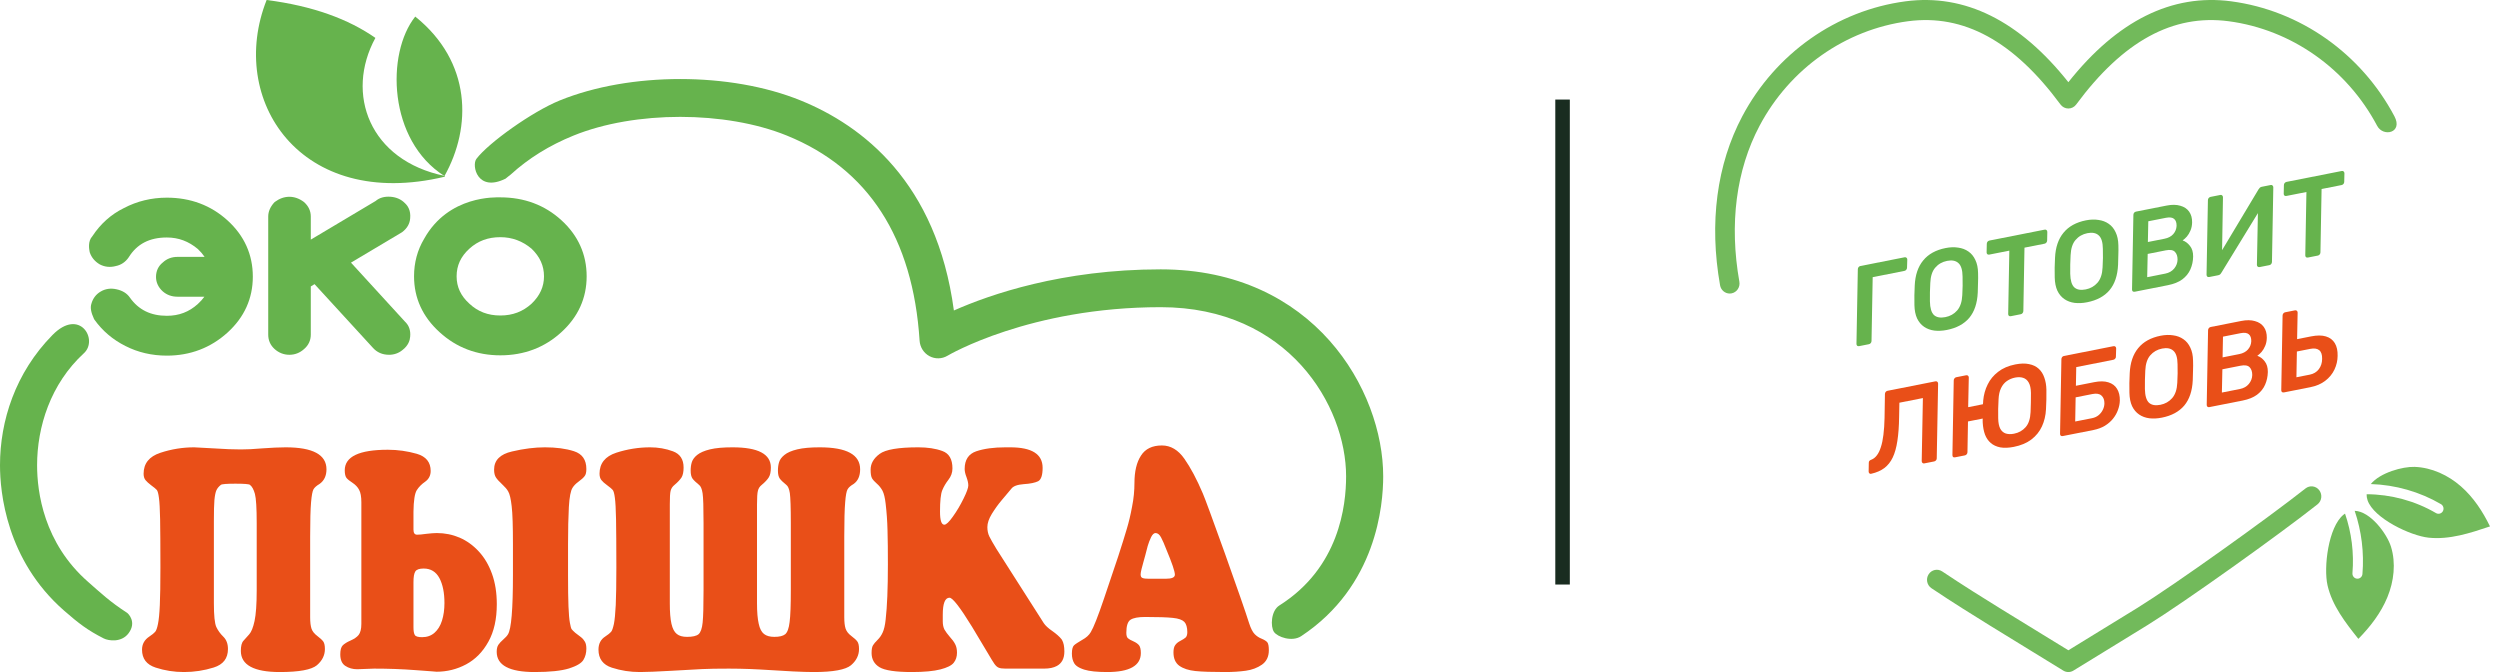 <?xml version="1.0" encoding="UTF-8"?> <svg xmlns="http://www.w3.org/2000/svg" width="186" height="50" viewBox="0 0 186 50" fill="none"><g clip-path="url(#clip0_68_592)"><path d="M128.691 21.84C128.345 21.84 128.037 21.587 127.973 21.226C127.153 16.589 127.724 12.241 129.626 8.651C132.104 3.974 136.644 0.777 141.772 0.098C146.18 -0.485 150.251 1.538 153.886 6.115C157.519 1.538 161.591 -0.486 165.999 0.098C171.127 0.777 175.667 3.974 178.145 8.651C178.801 9.887 177.315 10.22 176.861 9.363C174.607 5.107 170.475 2.198 165.812 1.58C161.667 1.032 157.956 3.059 154.467 7.777C154.33 7.964 154.114 8.073 153.886 8.073C153.657 8.073 153.442 7.964 153.303 7.777C149.815 3.058 146.103 1.032 141.96 1.58C137.295 2.198 133.164 5.107 130.909 9.363C129.168 12.651 128.649 16.661 129.409 20.96C129.481 21.366 129.218 21.754 128.821 21.828C128.778 21.836 128.734 21.84 128.691 21.84Z" fill="#72BA5B"></path><path d="M153.886 50C153.755 50 153.625 49.964 153.509 49.893C152.747 49.424 151.981 48.954 151.214 48.484C150.146 47.83 149.075 47.173 148.01 46.516C146.821 45.782 145.255 44.805 143.7 43.763C143.362 43.537 143.268 43.074 143.489 42.729C143.71 42.383 144.162 42.287 144.499 42.513C146.035 43.541 147.586 44.509 148.764 45.237C149.828 45.893 150.897 46.548 151.964 47.203C152.606 47.596 153.247 47.989 153.886 48.381C154.526 47.988 155.169 47.593 155.812 47.198C156.878 46.546 157.945 45.892 159.006 45.237C161.797 43.514 168.811 38.488 171.53 36.34C171.85 36.087 172.309 36.148 172.554 36.474C172.801 36.801 172.742 37.27 172.423 37.522C169.646 39.717 162.589 44.77 159.76 46.516C158.698 47.172 157.63 47.827 156.563 48.481C155.793 48.953 155.026 49.423 154.261 49.893C154.146 49.964 154.015 50 153.886 50Z" fill="#72BA5B"></path><path d="M177.891 40.679C178.266 41.899 178.109 43.249 177.624 44.428C177.14 45.607 176.349 46.63 175.462 47.531C174.503 46.327 173.516 45.064 173.169 43.55C172.866 42.236 173.219 39.208 174.363 38.29C174.398 38.262 174.432 38.238 174.47 38.213C174.957 39.628 175.147 41.145 175.022 42.642C175.005 42.852 175.156 43.037 175.362 43.054C175.567 43.073 175.748 42.917 175.765 42.707C175.898 41.119 175.699 39.508 175.188 38.005C176.369 38.044 177.599 39.73 177.891 40.679Z" fill="#72BA5B"></path><path d="M180.689 40.003C179.341 39.86 176.609 38.567 176.147 37.221C176.093 37.064 176.073 36.914 176.077 36.771C177.875 36.775 179.684 37.263 181.241 38.175C181.42 38.278 181.648 38.215 181.75 38.032C181.851 37.85 181.789 37.617 181.612 37.511C180.033 36.587 178.212 36.069 176.387 36.014C177.081 35.164 178.763 34.705 179.646 34.736C180.929 34.781 182.147 35.358 183.089 36.181C184.031 37.004 184.718 38.06 185.255 39.165C183.779 39.662 182.241 40.167 180.689 40.003Z" fill="#72BA5B"></path><path d="M143.174 34.475C143.114 34.487 143.068 34.476 143.034 34.444C142.999 34.411 142.98 34.366 142.975 34.311L143.063 29.616L141.315 29.961L141.294 31.035C141.285 31.716 141.242 32.304 141.165 32.801C141.092 33.296 140.976 33.709 140.817 34.041C140.662 34.366 140.453 34.628 140.19 34.827C139.931 35.019 139.61 35.159 139.226 35.246C139.167 35.264 139.121 35.256 139.087 35.223C139.046 35.185 139.026 35.139 139.027 35.082L139.038 34.443C139.032 34.325 139.095 34.245 139.226 34.202C139.382 34.143 139.517 34.037 139.633 33.884C139.754 33.73 139.855 33.526 139.934 33.273C140.019 33.018 140.083 32.711 140.126 32.352C140.173 31.986 140.201 31.567 140.211 31.096L140.239 29.316C140.239 29.259 140.257 29.208 140.292 29.161C140.328 29.114 140.375 29.085 140.435 29.074L143.995 28.371C144.054 28.359 144.101 28.37 144.135 28.403C144.175 28.434 144.195 28.481 144.195 28.544L144.094 34.09C144.1 34.145 144.082 34.197 144.041 34.245C144.005 34.291 143.958 34.321 143.898 34.332L143.174 34.475Z" fill="#E94F18"></path><path d="M149.824 33.248C149.442 33.323 149.107 33.336 148.819 33.285C148.535 33.228 148.299 33.119 148.112 32.958C147.926 32.796 147.783 32.59 147.685 32.337C147.591 32.079 147.534 31.784 147.515 31.454C147.516 31.397 147.514 31.344 147.51 31.294C147.512 31.242 147.512 31.191 147.514 31.14L146.418 31.356L146.379 33.639C146.378 33.696 146.361 33.748 146.325 33.794C146.289 33.841 146.242 33.87 146.183 33.882L145.45 34.026C145.396 34.037 145.35 34.029 145.311 34.003C145.278 33.97 145.26 33.922 145.26 33.86L145.358 28.306C145.358 28.249 145.376 28.197 145.412 28.151C145.447 28.104 145.492 28.075 145.546 28.065L146.279 27.92C146.338 27.909 146.385 27.919 146.419 27.952C146.458 27.984 146.478 28.028 146.478 28.085L146.432 30.293L147.528 30.076C147.536 30.035 147.542 29.991 147.544 29.945C147.546 29.894 147.548 29.846 147.55 29.8C147.59 29.368 147.7 28.97 147.882 28.606C148.061 28.236 148.322 27.922 148.662 27.662C149.001 27.397 149.426 27.214 149.937 27.113C150.333 27.035 150.675 27.027 150.96 27.09C151.25 27.146 151.489 27.26 151.677 27.432C151.867 27.604 152.007 27.825 152.098 28.096C152.193 28.36 152.245 28.658 152.252 28.991C152.255 29.239 152.255 29.483 152.25 29.721C152.245 29.96 152.236 30.202 152.222 30.448C152.199 30.911 152.099 31.336 151.922 31.721C151.745 32.107 151.481 32.434 151.131 32.701C150.786 32.962 150.35 33.144 149.824 33.248ZM149.845 32.267C150.194 32.199 150.48 32.037 150.705 31.784C150.93 31.53 151.053 31.155 151.075 30.658C151.088 30.406 151.095 30.167 151.097 29.941C151.102 29.707 151.104 29.469 151.102 29.226C151.095 28.899 151.041 28.647 150.94 28.469C150.838 28.285 150.698 28.166 150.52 28.11C150.348 28.054 150.148 28.048 149.923 28.092C149.698 28.137 149.494 28.222 149.312 28.349C149.13 28.475 148.985 28.651 148.877 28.876C148.77 29.095 148.708 29.371 148.693 29.702C148.679 29.948 148.67 30.188 148.664 30.421C148.662 30.647 148.663 30.885 148.666 31.133C148.673 31.46 148.725 31.716 148.822 31.901C148.922 32.079 149.059 32.196 149.231 32.253C149.41 32.308 149.614 32.313 149.845 32.267Z" fill="#E94F18"></path><path d="M153.458 32.445C153.404 32.456 153.358 32.445 153.318 32.413C153.284 32.381 153.267 32.336 153.268 32.279L153.368 26.733C153.367 26.671 153.384 26.616 153.42 26.57C153.455 26.523 153.5 26.494 153.554 26.484L157.243 25.756C157.302 25.744 157.349 25.755 157.383 25.787C157.423 25.819 157.443 25.866 157.443 25.928L157.424 26.526C157.429 26.582 157.412 26.634 157.371 26.681C157.335 26.728 157.288 26.757 157.228 26.769L154.473 27.312L154.447 28.702L155.808 28.433C156.227 28.35 156.579 28.354 156.864 28.445C157.154 28.535 157.369 28.696 157.508 28.929C157.652 29.161 157.722 29.45 157.716 29.797C157.711 30.03 157.663 30.265 157.575 30.503C157.492 30.735 157.369 30.952 157.206 31.154C157.044 31.355 156.842 31.531 156.597 31.681C156.351 31.826 156.068 31.93 155.746 31.994L153.458 32.445ZM154.395 31.36L155.644 31.114C155.837 31.076 156.001 31.001 156.136 30.889C156.271 30.778 156.376 30.644 156.452 30.488C156.528 30.331 156.567 30.171 156.569 30.006C156.571 29.756 156.498 29.564 156.349 29.43C156.202 29.295 155.976 29.257 155.676 29.316L154.427 29.563L154.395 31.36Z" fill="#E94F18"></path><path d="M160.84 31.073C160.512 31.138 160.203 31.154 159.913 31.12C159.621 31.082 159.366 30.988 159.148 30.838C158.93 30.689 158.756 30.483 158.628 30.22C158.504 29.95 158.437 29.617 158.429 29.223C158.422 28.981 158.42 28.741 158.425 28.502C158.435 28.263 158.444 28.017 158.451 27.767C158.487 26.99 158.696 26.369 159.081 25.902C159.464 25.431 160.021 25.122 160.751 24.978C161.084 24.913 161.394 24.902 161.681 24.948C161.973 24.986 162.228 25.083 162.447 25.238C162.666 25.387 162.837 25.597 162.961 25.866C163.089 26.13 163.157 26.453 163.163 26.837C163.172 27.084 163.171 27.328 163.161 27.567C163.157 27.806 163.15 28.048 163.141 28.293C163.104 29.087 162.892 29.715 162.507 30.175C162.12 30.631 161.565 30.93 160.84 31.073ZM160.732 30.118C161.086 30.048 161.378 29.883 161.607 29.623C161.84 29.356 161.968 28.974 161.99 28.478C162.002 28.226 162.011 27.995 162.016 27.785C162.019 27.569 162.017 27.34 162.01 27.099C162.005 26.607 161.902 26.274 161.701 26.098C161.505 25.916 161.224 25.861 160.859 25.933C160.499 26.005 160.205 26.173 159.977 26.439C159.754 26.698 159.631 27.076 159.609 27.572C159.595 27.819 159.586 28.049 159.583 28.265C159.579 28.475 159.578 28.705 159.581 28.953C159.592 29.444 159.692 29.78 159.883 29.963C160.079 30.14 160.361 30.191 160.732 30.118Z" fill="#E94F18"></path><path d="M164.378 30.289C164.319 30.301 164.27 30.291 164.231 30.259C164.197 30.226 164.18 30.182 164.18 30.125L164.28 24.578C164.28 24.517 164.297 24.462 164.333 24.416C164.368 24.369 164.416 24.34 164.475 24.328L166.746 23.88C167.144 23.801 167.484 23.805 167.768 23.89C168.057 23.969 168.276 24.115 168.429 24.328C168.581 24.542 168.655 24.81 168.65 25.134C168.645 25.367 168.603 25.57 168.524 25.744C168.451 25.917 168.363 26.065 168.258 26.187C168.152 26.304 168.047 26.399 167.944 26.47C168.153 26.542 168.336 26.679 168.491 26.88C168.652 27.08 168.73 27.345 168.727 27.674C168.719 28.015 168.652 28.331 168.523 28.622C168.396 28.914 168.195 29.163 167.922 29.369C167.649 29.57 167.292 29.714 166.851 29.801L164.378 30.289ZM165.308 29.206L166.653 28.941C166.932 28.885 167.154 28.76 167.317 28.563C167.478 28.362 167.562 28.142 167.567 27.903C167.569 27.653 167.504 27.46 167.372 27.322C167.24 27.184 167.013 27.146 166.69 27.21L165.345 27.476L165.308 29.206ZM165.36 26.59L166.6 26.345C166.874 26.291 167.089 26.178 167.245 26.005C167.401 25.827 167.484 25.621 167.495 25.387C167.499 25.149 167.438 24.977 167.313 24.871C167.185 24.761 166.982 24.733 166.703 24.788L165.39 25.047L165.36 26.59Z" fill="#E94F18"></path><path d="M169.916 29.197C169.863 29.207 169.816 29.197 169.776 29.165C169.742 29.132 169.725 29.087 169.726 29.031L169.824 23.476C169.824 23.419 169.843 23.368 169.878 23.321C169.914 23.274 169.958 23.246 170.012 23.235L170.745 23.09C170.804 23.079 170.851 23.09 170.886 23.122C170.925 23.154 170.944 23.198 170.944 23.255L170.905 25.232L171.951 25.026C172.392 24.939 172.757 24.94 173.047 25.03C173.344 25.119 173.565 25.287 173.713 25.535C173.86 25.778 173.928 26.093 173.919 26.48C173.915 26.837 173.835 27.178 173.68 27.503C173.525 27.828 173.296 28.105 172.995 28.334C172.698 28.563 172.327 28.721 171.882 28.809L169.916 29.197ZM170.854 28.069L171.845 27.874C172.135 27.816 172.36 27.681 172.52 27.469C172.684 27.25 172.766 26.993 172.766 26.699C172.773 26.392 172.702 26.177 172.55 26.054C172.398 25.931 172.178 25.898 171.888 25.955L170.888 26.152L170.854 28.069Z" fill="#E94F18"></path><path d="M138.312 25.754C138.258 25.764 138.212 25.754 138.172 25.722C138.138 25.689 138.121 25.644 138.121 25.587L138.222 20.041C138.221 19.979 138.238 19.925 138.274 19.878C138.309 19.831 138.354 19.803 138.408 19.792L141.695 19.143C141.754 19.132 141.803 19.142 141.842 19.174C141.881 19.205 141.902 19.252 141.902 19.314L141.883 19.913C141.883 19.969 141.865 20.021 141.829 20.067C141.794 20.114 141.747 20.143 141.687 20.155L139.328 20.621L139.241 25.366C139.241 25.423 139.223 25.475 139.187 25.521C139.152 25.568 139.104 25.597 139.045 25.609L138.312 25.754Z" fill="#66B34D"></path><path d="M144.844 24.549C144.517 24.613 144.207 24.629 143.917 24.596C143.625 24.557 143.37 24.463 143.153 24.314C142.934 24.165 142.761 23.958 142.633 23.695C142.508 23.425 142.442 23.093 142.433 22.699C142.426 22.457 142.425 22.216 142.43 21.978C142.439 21.738 142.448 21.493 142.456 21.243C142.491 20.466 142.7 19.844 143.085 19.378C143.469 18.906 144.025 18.598 144.755 18.454C145.088 18.388 145.399 18.378 145.686 18.423C145.978 18.462 146.233 18.558 146.452 18.713C146.67 18.863 146.842 19.072 146.966 19.342C147.094 19.605 147.162 19.929 147.168 20.312C147.176 20.56 147.175 20.803 147.165 21.043C147.161 21.282 147.154 21.523 147.145 21.768C147.108 22.562 146.896 23.19 146.512 23.651C146.125 24.107 145.569 24.406 144.844 24.549ZM144.736 23.594C145.091 23.524 145.383 23.359 145.612 23.099C145.844 22.832 145.972 22.45 145.994 21.953C146.007 21.702 146.016 21.471 146.02 21.261C146.024 21.045 146.022 20.816 146.015 20.574C146.009 20.083 145.906 19.749 145.706 19.574C145.509 19.392 145.229 19.337 144.863 19.409C144.504 19.48 144.209 19.648 143.982 19.914C143.758 20.173 143.636 20.551 143.614 21.048C143.599 21.294 143.591 21.525 143.587 21.741C143.583 21.951 143.583 22.18 143.586 22.429C143.596 22.919 143.696 23.256 143.887 23.439C144.083 23.615 144.366 23.667 144.736 23.594Z" fill="#66B34D"></path><path d="M149.6 23.526C149.546 23.536 149.499 23.526 149.459 23.494C149.426 23.461 149.408 23.416 149.409 23.36L149.494 18.648L148.003 18.942C147.944 18.954 147.895 18.944 147.856 18.912C147.821 18.879 147.804 18.835 147.804 18.778L147.817 18.147C147.817 18.085 147.835 18.031 147.87 17.984C147.911 17.936 147.959 17.907 148.012 17.897L152.12 17.086C152.179 17.074 152.226 17.084 152.26 17.117C152.299 17.149 152.32 17.196 152.32 17.258L152.308 17.889C152.307 17.946 152.289 17.997 152.254 18.044C152.218 18.091 152.171 18.12 152.112 18.132L150.621 18.426L150.537 23.137C150.536 23.194 150.518 23.245 150.482 23.292C150.447 23.339 150.399 23.368 150.341 23.379L149.6 23.526Z" fill="#66B34D"></path><path d="M155.283 22.488C154.955 22.553 154.646 22.569 154.355 22.535C154.064 22.497 153.809 22.403 153.591 22.253C153.373 22.104 153.199 21.898 153.071 21.634C152.947 21.365 152.88 21.032 152.872 20.638C152.865 20.396 152.863 20.156 152.867 19.917C152.878 19.678 152.887 19.433 152.894 19.182C152.929 18.405 153.139 17.784 153.524 17.317C153.907 16.846 154.464 16.538 155.194 16.393C155.527 16.328 155.837 16.317 156.124 16.363C156.416 16.401 156.671 16.498 156.891 16.653C157.109 16.802 157.28 17.012 157.404 17.282C157.532 17.545 157.6 17.868 157.607 18.252C157.615 18.499 157.614 18.743 157.604 18.982C157.6 19.221 157.593 19.463 157.584 19.708C157.547 20.502 157.335 21.129 156.949 21.59C156.564 22.046 156.008 22.345 155.283 22.488ZM155.175 21.533C155.53 21.463 155.821 21.298 156.05 21.038C156.283 20.771 156.411 20.389 156.432 19.893C156.446 19.641 156.454 19.41 156.459 19.2C156.463 18.984 156.46 18.755 156.453 18.514C156.448 18.022 156.345 17.689 156.144 17.513C155.948 17.331 155.668 17.276 155.302 17.348C154.942 17.419 154.648 17.588 154.42 17.854C154.197 18.113 154.075 18.491 154.053 18.987C154.038 19.233 154.029 19.464 154.026 19.68C154.022 19.89 154.021 20.12 154.025 20.368C154.035 20.858 154.135 21.195 154.326 21.378C154.521 21.555 154.805 21.606 155.175 21.533Z" fill="#66B34D"></path><path d="M158.822 21.706C158.763 21.717 158.714 21.707 158.673 21.675C158.64 21.642 158.622 21.598 158.623 21.541L158.724 15.995C158.723 15.932 158.74 15.878 158.776 15.831C158.811 15.785 158.859 15.756 158.918 15.744L161.189 15.296C161.587 15.217 161.928 15.221 162.211 15.306C162.499 15.385 162.72 15.531 162.872 15.745C163.024 15.958 163.098 16.226 163.093 16.55C163.087 16.783 163.045 16.986 162.967 17.16C162.895 17.333 162.806 17.481 162.701 17.603C162.595 17.721 162.491 17.815 162.387 17.886C162.596 17.958 162.778 18.095 162.934 18.296C163.095 18.496 163.173 18.761 163.169 19.09C163.162 19.431 163.095 19.747 162.967 20.038C162.838 20.33 162.638 20.579 162.365 20.785C162.092 20.986 161.735 21.13 161.295 21.217L158.822 21.706ZM159.751 20.622L161.096 20.357C161.376 20.301 161.597 20.176 161.76 19.979C161.922 19.778 162.005 19.557 162.01 19.319C162.012 19.069 161.947 18.876 161.815 18.738C161.682 18.6 161.455 18.562 161.133 18.626L159.788 18.892L159.751 20.622ZM159.802 18.006L161.042 17.761C161.317 17.707 161.532 17.594 161.688 17.421C161.844 17.244 161.927 17.037 161.938 16.803C161.942 16.565 161.881 16.393 161.755 16.287C161.628 16.177 161.425 16.149 161.146 16.204L159.833 16.463L159.802 18.006Z" fill="#66B34D"></path><path d="M164.368 20.61C164.308 20.622 164.259 20.612 164.22 20.58C164.185 20.547 164.168 20.5 164.167 20.438L164.269 14.899C164.268 14.837 164.286 14.783 164.322 14.736C164.363 14.688 164.41 14.659 164.463 14.649L165.196 14.504C165.25 14.493 165.294 14.505 165.329 14.537C165.368 14.569 165.388 14.616 165.389 14.678L165.323 18.613L168.041 14.078C168.063 14.046 168.089 14.012 168.122 13.977C168.159 13.936 168.21 13.909 168.274 13.897L168.942 13.765C168.996 13.754 169.04 13.765 169.074 13.798C169.113 13.83 169.133 13.877 169.134 13.939L169.034 19.485C169.034 19.542 169.016 19.594 168.98 19.64C168.945 19.687 168.9 19.715 168.846 19.726L168.113 19.871C168.059 19.881 168.013 19.871 167.974 19.839C167.933 19.807 167.914 19.763 167.914 19.706L167.988 15.855L165.268 20.297C165.257 20.322 165.233 20.355 165.195 20.396C165.159 20.437 165.106 20.464 165.036 20.478L164.368 20.61Z" fill="#66B34D"></path><path d="M171.704 19.162C171.65 19.173 171.603 19.162 171.564 19.131C171.529 19.098 171.513 19.053 171.513 18.996L171.598 14.285L170.108 14.579C170.049 14.591 169.999 14.581 169.959 14.549C169.926 14.516 169.908 14.471 169.909 14.415L169.922 13.784C169.921 13.722 169.938 13.667 169.974 13.621C170.015 13.573 170.062 13.544 170.116 13.533L174.225 12.722C174.284 12.711 174.33 12.721 174.364 12.754C174.404 12.786 174.424 12.833 174.425 12.895L174.411 13.526C174.411 13.582 174.393 13.634 174.358 13.681C174.322 13.727 174.275 13.757 174.215 13.768L172.726 14.062L172.641 18.774C172.641 18.83 172.623 18.882 172.587 18.929C172.552 18.975 172.504 19.005 172.445 19.016L171.704 19.162Z" fill="#66B34D"></path><path d="M115.714 7.407H116.795V43.489H115.714V7.407Z" fill="#192C20"></path><path fill-rule="evenodd" clip-rule="evenodd" d="M79.018 47.622C79.004 47.597 78.989 47.573 78.972 47.551C78.823 47.366 78.596 47.162 78.291 46.948C77.987 46.739 77.776 46.541 77.66 46.367L74.136 40.843C73.887 40.436 73.715 40.129 73.61 39.92C73.51 39.717 73.46 39.479 73.46 39.218C73.46 38.922 73.571 38.597 73.793 38.231C74.02 37.866 74.263 37.523 74.535 37.204C74.806 36.879 75.039 36.606 75.233 36.374C75.377 36.171 75.687 36.055 76.169 36.02C76.651 35.991 77.006 35.916 77.233 35.806C77.46 35.69 77.571 35.353 77.571 34.807C77.571 33.786 76.768 33.281 75.161 33.281H74.806C73.931 33.281 73.206 33.38 72.629 33.577C72.059 33.774 71.771 34.21 71.771 34.895C71.771 35.057 71.815 35.266 71.909 35.504C71.998 35.748 72.042 35.951 72.042 36.119C72.042 36.287 71.926 36.618 71.687 37.1C71.444 37.593 71.183 38.034 70.895 38.434C70.613 38.835 70.397 39.038 70.258 39.038C70.042 39.038 69.937 38.713 69.937 38.063C69.937 37.28 69.992 36.751 70.103 36.479C70.214 36.206 70.369 35.945 70.563 35.695C70.762 35.44 70.862 35.161 70.862 34.848C70.862 34.163 70.613 33.734 70.109 33.554C69.605 33.368 69.006 33.281 68.319 33.281C66.84 33.281 65.882 33.444 65.439 33.774C64.995 34.105 64.774 34.494 64.774 34.941C64.774 35.248 64.807 35.457 64.879 35.585C64.946 35.701 65.067 35.835 65.239 35.985C65.411 36.131 65.549 36.31 65.66 36.514C65.765 36.717 65.843 37.042 65.893 37.483C65.965 38.098 66.015 38.754 66.031 39.456C66.053 40.152 66.059 40.999 66.059 41.998C66.059 43.767 66.004 45.131 65.893 46.089C65.849 46.518 65.771 46.843 65.671 47.058C65.571 47.278 65.444 47.458 65.289 47.609C65.128 47.766 65.017 47.899 64.951 48.01C64.879 48.126 64.846 48.317 64.846 48.584C64.846 49.048 65.045 49.403 65.433 49.64C65.826 49.878 66.63 50 67.848 50C68.763 50 69.472 49.931 69.97 49.803C70.463 49.675 70.796 49.513 70.956 49.31C71.123 49.101 71.2 48.851 71.2 48.561C71.2 48.311 71.156 48.097 71.062 47.922C70.973 47.749 70.84 47.569 70.663 47.377C70.491 47.18 70.363 47 70.269 46.843C70.186 46.681 70.142 46.477 70.142 46.228V45.741C70.142 44.893 70.308 44.47 70.646 44.47C70.873 44.47 71.433 45.189 72.314 46.623L73.46 48.538C73.71 48.967 73.887 49.252 73.987 49.397C74.092 49.542 74.197 49.635 74.302 49.675C74.408 49.721 74.574 49.745 74.806 49.745H77.676C78.072 49.745 78.389 49.679 78.629 49.548C79.001 49.346 79.189 48.989 79.189 48.474C79.189 48.098 79.132 47.818 79.018 47.622Z" fill="#E94F18"></path><path fill-rule="evenodd" clip-rule="evenodd" d="M86.735 43.059H85.472C85.256 43.059 85.095 43.042 85.001 43.001C84.907 42.966 84.863 42.879 84.863 42.734C84.863 42.653 84.885 42.514 84.934 42.322C84.979 42.136 85.029 41.945 85.084 41.765C85.134 41.585 85.178 41.429 85.212 41.301C85.267 41.075 85.328 40.848 85.389 40.622C85.455 40.401 85.538 40.181 85.638 39.972C85.738 39.763 85.854 39.658 85.971 39.658C86.131 39.658 86.27 39.769 86.386 39.989C86.497 40.204 86.635 40.506 86.779 40.889C87.2 41.893 87.411 42.514 87.411 42.757C87.411 42.961 87.184 43.059 86.735 43.059ZM94.285 47.783C94.203 47.69 94.064 47.603 93.871 47.522C93.671 47.446 93.499 47.33 93.35 47.18C93.201 47.029 93.062 46.762 92.934 46.367C92.668 45.52 92.064 43.791 91.134 41.179C90.198 38.568 89.649 37.082 89.494 36.722C89.04 35.654 88.58 34.79 88.115 34.128C87.655 33.472 87.095 33.142 86.447 33.142C85.732 33.142 85.212 33.391 84.89 33.896C84.563 34.395 84.403 35.08 84.403 35.939C84.403 36.513 84.347 37.099 84.225 37.703C84.115 38.306 83.982 38.858 83.832 39.357C83.688 39.856 83.472 40.535 83.195 41.394L82.131 44.556C81.688 45.862 81.361 46.692 81.151 47.035C81.023 47.255 80.813 47.446 80.514 47.609C80.506 47.613 80.5 47.617 80.493 47.621C80.211 47.789 80.013 47.913 79.91 48.009C79.805 48.108 79.749 48.311 79.749 48.63C79.749 48.926 79.81 49.164 79.927 49.356C79.969 49.425 80.028 49.489 80.104 49.548C80.238 49.652 80.425 49.742 80.669 49.82C81.056 49.942 81.627 50 82.381 50C84.043 50 84.879 49.524 84.879 48.584C84.879 48.311 84.829 48.114 84.741 48.004C84.646 47.893 84.508 47.795 84.32 47.713C84.137 47.632 83.998 47.557 83.921 47.487C83.838 47.418 83.799 47.278 83.799 47.081C83.799 46.564 83.904 46.239 84.115 46.106C84.325 45.972 84.685 45.903 85.195 45.903C86.159 45.903 86.851 45.926 87.267 45.972C87.688 46.013 87.965 46.118 88.115 46.268C88.258 46.419 88.336 46.681 88.336 47.035C88.336 47.22 88.292 47.348 88.214 47.429C88.125 47.505 88.004 47.586 87.832 47.673C87.66 47.76 87.527 47.864 87.439 47.992C87.35 48.108 87.306 48.294 87.306 48.537C87.306 48.996 87.455 49.327 87.743 49.535C88.042 49.745 88.436 49.872 88.929 49.924C89.427 49.977 90.17 50 91.167 50C91.732 50 92.241 49.965 92.696 49.901C93.15 49.837 93.549 49.687 93.892 49.449C94.231 49.205 94.402 48.851 94.402 48.381C94.402 48.079 94.364 47.882 94.285 47.783Z" fill="#E94F18"></path><path fill-rule="evenodd" clip-rule="evenodd" d="M42.323 37.721C42.367 36.984 42.456 36.502 42.6 36.287C42.694 36.131 42.844 35.98 43.049 35.829C43.259 35.678 43.404 35.545 43.492 35.428C43.586 35.318 43.625 35.138 43.625 34.895C43.625 34.21 43.32 33.769 42.705 33.571C42.096 33.374 41.37 33.281 40.539 33.281C39.797 33.281 38.982 33.38 38.096 33.589C37.204 33.792 36.761 34.245 36.761 34.941C36.761 35.202 36.811 35.399 36.905 35.533C36.994 35.672 37.149 35.835 37.359 36.032C37.57 36.229 37.725 36.403 37.808 36.56C37.925 36.752 38.007 37.123 38.069 37.663C38.135 38.214 38.163 39.154 38.163 40.495V42.781C38.163 45.329 38.041 46.803 37.791 47.197C37.725 47.308 37.609 47.435 37.448 47.575C37.282 47.72 37.16 47.853 37.077 47.975C36.994 48.102 36.955 48.271 36.955 48.497C36.955 49.495 37.897 50 39.78 50C40.922 50 41.769 49.907 42.334 49.733C42.899 49.553 43.254 49.344 43.404 49.101C43.553 48.857 43.625 48.573 43.625 48.265C43.625 48.044 43.592 47.876 43.52 47.749C43.448 47.621 43.353 47.505 43.226 47.406C43.099 47.313 42.96 47.203 42.8 47.081C42.661 46.959 42.572 46.867 42.528 46.809C42.489 46.75 42.445 46.588 42.401 46.339C42.351 46.077 42.318 45.671 42.295 45.12C42.273 44.568 42.262 43.791 42.262 42.781V40.495C42.262 39.38 42.284 38.464 42.323 37.721Z" fill="#E94F18"></path><path fill-rule="evenodd" clip-rule="evenodd" d="M32.884 46.176C32.763 46.559 32.574 46.861 32.325 47.081C32.07 47.302 31.765 47.406 31.4 47.406C31.106 47.406 30.929 47.354 30.862 47.243C30.796 47.139 30.762 46.947 30.762 46.669V43.315C30.762 42.926 30.807 42.659 30.901 42.514C30.995 42.369 31.2 42.299 31.521 42.299C32.048 42.299 32.435 42.537 32.691 43.007C32.945 43.489 33.067 44.104 33.067 44.87C33.067 45.352 33.006 45.787 32.884 46.176ZM35.621 41.028C35.206 40.576 34.729 40.233 34.197 40.001C33.665 39.775 33.1 39.659 32.496 39.659C32.297 39.659 32.037 39.682 31.721 39.717C31.405 39.763 31.178 39.781 31.034 39.781C30.851 39.781 30.762 39.659 30.762 39.403V38.069C30.774 37.239 30.857 36.711 31.006 36.473C31.156 36.235 31.366 36.02 31.638 35.834C31.904 35.643 32.042 35.376 32.042 35.039C32.042 34.389 31.699 33.966 31.012 33.763C30.319 33.566 29.605 33.461 28.857 33.461C26.718 33.461 25.649 33.972 25.649 34.993C25.649 35.266 25.699 35.457 25.782 35.562C25.871 35.666 26.02 35.788 26.236 35.927C26.447 36.067 26.613 36.241 26.718 36.444C26.829 36.641 26.885 36.955 26.885 37.372V46.414C26.885 46.803 26.812 47.075 26.68 47.243C26.547 47.406 26.347 47.539 26.081 47.656C25.815 47.772 25.622 47.893 25.5 48.015C25.378 48.137 25.317 48.364 25.317 48.683C25.317 49.089 25.439 49.379 25.693 49.542C25.948 49.71 26.242 49.791 26.58 49.791C26.724 49.791 26.929 49.779 27.2 49.768C27.477 49.751 27.688 49.745 27.826 49.745C28.868 49.745 29.909 49.779 30.962 49.861C32.009 49.936 32.508 49.977 32.463 49.977C33.261 49.977 34.003 49.791 34.685 49.425C35.372 49.054 35.92 48.497 36.336 47.742C36.757 46.988 36.962 46.06 36.962 44.957C36.962 44.11 36.845 43.361 36.607 42.7C36.369 42.038 36.042 41.481 35.621 41.028Z" fill="#E94F18"></path><path fill-rule="evenodd" clip-rule="evenodd" d="M62.881 37.367C62.92 36.856 62.981 36.531 63.064 36.398C63.141 36.264 63.291 36.136 63.507 36.009C63.828 35.782 63.994 35.423 63.994 34.918C63.994 33.827 62.992 33.281 60.992 33.281C60.305 33.281 59.751 33.328 59.319 33.432C58.886 33.536 58.571 33.676 58.366 33.844C58.155 34.013 58.022 34.192 57.967 34.378C57.906 34.57 57.878 34.779 57.878 35.011C57.878 35.278 57.922 35.475 58.017 35.608C58.111 35.736 58.272 35.887 58.499 36.073C58.626 36.165 58.715 36.369 58.765 36.694C58.809 37.013 58.837 37.756 58.837 38.922V43.919C58.837 45.015 58.809 45.804 58.748 46.275C58.693 46.75 58.582 47.047 58.421 47.186C58.255 47.319 57.989 47.383 57.607 47.383C57.28 47.383 57.025 47.313 56.842 47.168C56.659 47.023 56.526 46.774 56.449 46.408C56.366 46.048 56.321 45.544 56.321 44.888V37.529C56.321 37.019 56.344 36.682 56.388 36.514C56.427 36.34 56.521 36.195 56.676 36.073C56.92 35.87 57.097 35.678 57.197 35.516C57.302 35.347 57.352 35.103 57.352 34.784C57.352 33.78 56.405 33.281 54.499 33.281C53.812 33.281 53.258 33.328 52.826 33.432C52.399 33.536 52.084 33.676 51.873 33.844C51.663 34.013 51.535 34.192 51.474 34.378C51.413 34.57 51.385 34.779 51.385 35.011C51.385 35.278 51.43 35.475 51.524 35.608C51.618 35.736 51.779 35.887 52.006 36.073C52.133 36.165 52.222 36.369 52.272 36.694C52.322 37.013 52.344 37.756 52.344 38.922V43.919C52.344 45.073 52.322 45.874 52.277 46.315C52.233 46.762 52.128 47.047 51.973 47.186C51.812 47.319 51.524 47.383 51.114 47.383C50.787 47.383 50.532 47.313 50.355 47.168C50.172 47.023 50.039 46.774 49.956 46.408C49.873 46.048 49.834 45.544 49.834 44.888V37.529C49.834 37.019 49.851 36.682 49.895 36.514C49.94 36.34 50.033 36.195 50.189 36.073C50.432 35.87 50.604 35.678 50.71 35.516C50.809 35.347 50.859 35.103 50.859 34.784C50.859 34.175 50.599 33.775 50.067 33.577C49.535 33.38 48.97 33.281 48.366 33.281C47.518 33.281 46.676 33.415 45.851 33.682C45.02 33.954 44.605 34.477 44.605 35.243C44.605 35.446 44.654 35.608 44.749 35.724C44.837 35.835 44.976 35.962 45.164 36.096C45.38 36.253 45.519 36.374 45.585 36.45C45.651 36.531 45.707 36.723 45.746 37.036C45.79 37.349 45.818 37.877 45.834 38.638C45.846 39.392 45.857 40.582 45.857 42.206C45.857 43.443 45.84 44.383 45.812 45.015C45.779 45.654 45.735 46.118 45.674 46.425C45.607 46.727 45.541 46.925 45.463 47.011C45.38 47.104 45.242 47.221 45.026 47.36C44.693 47.575 44.527 47.9 44.527 48.335C44.527 49.008 44.859 49.461 45.524 49.675C46.189 49.89 46.881 50 47.607 50C48.117 50 48.892 49.965 49.94 49.907C50.986 49.849 51.751 49.803 52.233 49.78C52.715 49.756 53.38 49.745 54.233 49.745C54.737 49.745 55.247 49.756 55.762 49.774C56.277 49.791 56.792 49.826 57.308 49.855C57.828 49.89 58.394 49.919 59.003 49.954C59.612 49.983 60.133 50 60.554 50C61.994 50 62.914 49.826 63.313 49.495C63.712 49.153 63.911 48.752 63.911 48.288C63.911 48.021 63.867 47.836 63.784 47.725C63.701 47.609 63.551 47.476 63.335 47.313C63.119 47.151 62.981 46.971 62.914 46.774C62.847 46.576 62.814 46.292 62.814 45.926V39.909C62.814 38.73 62.837 37.877 62.881 37.367Z" fill="#E94F18"></path><path fill-rule="evenodd" clip-rule="evenodd" d="M23.143 37.367C23.187 36.856 23.248 36.537 23.326 36.398C23.409 36.264 23.553 36.136 23.769 36.009C24.112 35.771 24.29 35.405 24.29 34.918C24.29 33.827 23.276 33.281 21.254 33.281C20.772 33.281 20.201 33.31 19.542 33.357C18.888 33.415 18.345 33.438 17.919 33.438C17.398 33.438 16.711 33.415 15.858 33.357C15.01 33.31 14.539 33.281 14.445 33.281C13.598 33.281 12.755 33.415 11.93 33.688C11.104 33.96 10.684 34.477 10.684 35.249C10.684 35.446 10.733 35.608 10.828 35.724C10.922 35.835 11.055 35.962 11.243 36.102C11.459 36.258 11.598 36.374 11.67 36.456C11.731 36.537 11.786 36.728 11.825 37.042C11.869 37.349 11.897 37.883 11.913 38.638C11.925 39.392 11.935 40.587 11.935 42.206C11.935 43.443 11.919 44.383 11.891 45.015C11.864 45.654 11.814 46.124 11.753 46.425C11.692 46.727 11.62 46.925 11.542 47.011C11.459 47.104 11.321 47.221 11.11 47.36C10.75 47.598 10.567 47.922 10.567 48.335C10.567 49.008 10.905 49.449 11.581 49.669C12.257 49.89 12.955 50 13.686 50C14.456 50 15.193 49.884 15.896 49.664C16.606 49.443 16.96 48.985 16.96 48.288C16.96 47.9 16.844 47.592 16.617 47.371C16.384 47.145 16.212 46.901 16.09 46.64C15.974 46.379 15.913 45.799 15.913 44.888V38.73C15.913 38.057 15.924 37.547 15.952 37.204C15.985 36.868 16.035 36.618 16.102 36.473C16.174 36.322 16.279 36.195 16.434 36.073C16.506 36.015 16.866 35.986 17.514 35.986C18.174 35.986 18.534 36.015 18.594 36.073C18.75 36.189 18.872 36.409 18.966 36.746C19.054 37.077 19.099 37.802 19.099 38.922V43.919C19.099 44.957 19.043 45.718 18.938 46.205C18.833 46.693 18.7 47.017 18.539 47.197C18.378 47.371 18.234 47.528 18.113 47.673C17.98 47.818 17.919 48.068 17.919 48.428C17.919 49.472 18.888 50 20.816 50C22.262 50 23.176 49.826 23.575 49.495C23.974 49.153 24.173 48.752 24.173 48.288C24.173 48.021 24.129 47.836 24.046 47.72C23.957 47.603 23.808 47.47 23.603 47.313C23.387 47.151 23.243 46.971 23.176 46.774C23.11 46.576 23.076 46.298 23.076 45.926V39.914C23.076 38.73 23.099 37.877 23.143 37.367Z" fill="#E94F18"></path><path fill-rule="evenodd" clip-rule="evenodd" d="M16.928 16.399C15.692 15.276 14.173 14.706 12.414 14.706C11.27 14.706 10.191 14.969 9.217 15.482C8.268 15.946 7.478 16.651 6.87 17.577C6.522 17.949 6.632 18.538 6.669 18.736C6.673 18.755 6.678 18.774 6.684 18.793C6.809 19.156 7.054 19.45 7.412 19.665C7.42 19.669 7.427 19.673 7.435 19.677C7.801 19.865 8.202 19.905 8.611 19.795C9.004 19.718 9.334 19.496 9.568 19.154C9.572 19.149 9.575 19.145 9.578 19.14C10.193 18.15 11.121 17.669 12.414 17.669C13.278 17.669 14.034 17.951 14.723 18.53C14.923 18.72 15.09 18.914 15.223 19.112H13.203C12.773 19.112 12.404 19.254 12.106 19.534C11.78 19.794 11.607 20.164 11.607 20.605C11.607 21.007 11.777 21.375 12.102 21.672C12.403 21.939 12.773 22.075 13.203 22.075H15.207C15.078 22.256 14.916 22.435 14.72 22.615C14.071 23.207 13.316 23.495 12.414 23.495C11.209 23.495 10.308 23.05 9.663 22.139C9.446 21.823 9.107 21.615 8.66 21.521C8.236 21.425 7.832 21.486 7.487 21.693C7.148 21.89 6.91 22.202 6.8 22.596C6.706 22.879 6.766 23.237 6.99 23.721C7.001 23.744 7.013 23.766 7.028 23.786C7.622 24.617 8.398 25.275 9.33 25.741C10.26 26.217 11.297 26.459 12.414 26.459C14.15 26.459 15.669 25.881 16.928 24.743C18.176 23.608 18.81 22.208 18.81 20.582C18.81 18.941 18.176 17.534 16.928 16.399Z" fill="#66B34D"></path><path fill-rule="evenodd" clip-rule="evenodd" d="M9.456 45.595C8.16 44.755 7.512 44.13 6.559 43.296C3.254 40.402 2.76 36.615 2.76 34.615C2.76 31.771 3.751 28.567 6.248 26.274C7.332 25.279 5.933 22.861 3.905 24.924C1.13 27.745 0 31.327 0 34.615C0 36.612 0.464 41.663 4.758 45.422C5.86 46.387 6.528 46.895 7.717 47.499C8.08 47.684 9.046 47.819 9.57 47.109C10.188 46.272 9.538 45.648 9.456 45.595Z" fill="#66B34D"></path><path fill-rule="evenodd" clip-rule="evenodd" d="M33.068 13.097C35.112 9.453 35.089 4.6 30.895 1.233C28.709 3.979 28.876 10.452 33.068 13.097Z" fill="#66B34D"></path><path fill-rule="evenodd" clip-rule="evenodd" d="M33.092 13.146C33.091 13.127 33.09 13.108 33.089 13.089C27.492 11.942 25.661 6.982 27.929 2.82C25.929 1.423 23.275 0.441 19.837 0C16.903 7.397 22.313 15.725 33.092 13.146Z" fill="#66B34D"></path><path fill-rule="evenodd" clip-rule="evenodd" d="M34.92 18.504C35.552 17.927 36.306 17.646 37.226 17.646C38.097 17.646 38.879 17.936 39.552 18.506C40.173 19.106 40.474 19.778 40.474 20.559C40.474 21.33 40.17 21.997 39.551 22.592C38.902 23.184 38.142 23.473 37.226 23.473C36.306 23.473 35.553 23.186 34.919 22.591C34.282 22.014 33.972 21.349 33.972 20.559C33.972 19.755 34.282 19.083 34.92 18.504ZM31.554 17.77C31.056 18.605 30.805 19.538 30.805 20.559C30.805 22.177 31.447 23.577 32.711 24.72C33.957 25.858 35.476 26.436 37.226 26.436C38.989 26.436 40.514 25.858 41.76 24.72C43.012 23.582 43.647 22.182 43.647 20.559C43.647 18.922 43.012 17.515 41.76 16.376C40.524 15.253 38.998 14.683 37.226 14.683C36.931 14.683 33.374 14.503 31.554 17.77Z" fill="#66B34D"></path><path fill-rule="evenodd" clip-rule="evenodd" d="M86.353 20.04C79.023 20.04 73.638 21.916 70.969 23.101C69.69 13.553 64.151 9.335 59.566 7.473C54.336 5.349 46.876 5.349 41.646 7.473C39.592 8.308 36.347 10.626 35.443 11.821C35.079 12.302 35.503 14.334 37.613 13.293C37.722 13.186 37.887 13.087 38 12.984C39.313 11.785 40.869 10.818 42.667 10.088C47.239 8.231 53.973 8.231 58.544 10.088C64.601 12.548 67.923 17.681 68.418 25.345C68.45 25.833 68.727 26.269 69.151 26.497C69.574 26.725 70.084 26.713 70.496 26.465C70.556 26.429 76.616 22.854 86.353 22.854C95.869 22.854 100.15 30.211 100.15 35.435C100.15 37.609 99.65 42.229 95.184 45.046C94.55 45.445 94.516 46.627 94.783 47.014C95.05 47.402 96.135 47.775 96.808 47.33C102.43 43.608 102.91 37.565 102.91 35.435C102.91 29.042 97.773 20.04 86.353 20.04Z" fill="#66B34D"></path><path fill-rule="evenodd" clip-rule="evenodd" d="M26.113 19.54L29.894 17.288C29.907 17.28 29.919 17.271 29.932 17.262C30.294 16.985 30.491 16.636 30.517 16.237C30.571 15.659 30.34 15.312 30.131 15.12C29.857 14.837 29.501 14.675 29.073 14.639C28.607 14.604 28.231 14.71 27.946 14.954L23.123 17.828V16.109C23.123 15.7 22.958 15.343 22.632 15.045C22.622 15.036 22.612 15.028 22.601 15.02C21.922 14.514 21.133 14.514 20.453 15.02C20.432 15.036 20.412 15.054 20.394 15.074C20.104 15.399 19.956 15.747 19.956 16.109V24.898C19.956 25.32 20.113 25.678 20.423 25.962C20.734 26.246 21.116 26.396 21.527 26.396C21.942 26.396 22.312 26.252 22.626 25.967C22.951 25.69 23.123 25.32 23.123 24.898V21.31L23.402 21.14L27.737 25.869C28.045 26.219 28.453 26.396 28.948 26.396C29.318 26.396 29.66 26.276 29.936 26.048C30.383 25.711 30.499 25.314 30.517 25.048C30.56 24.589 30.432 24.216 30.137 23.937L26.113 19.54Z" fill="#66B34D"></path></g><defs><clipPath id="clip0_68_592"><rect width="186" height="50" fill="white"></rect></clipPath></defs></svg> 